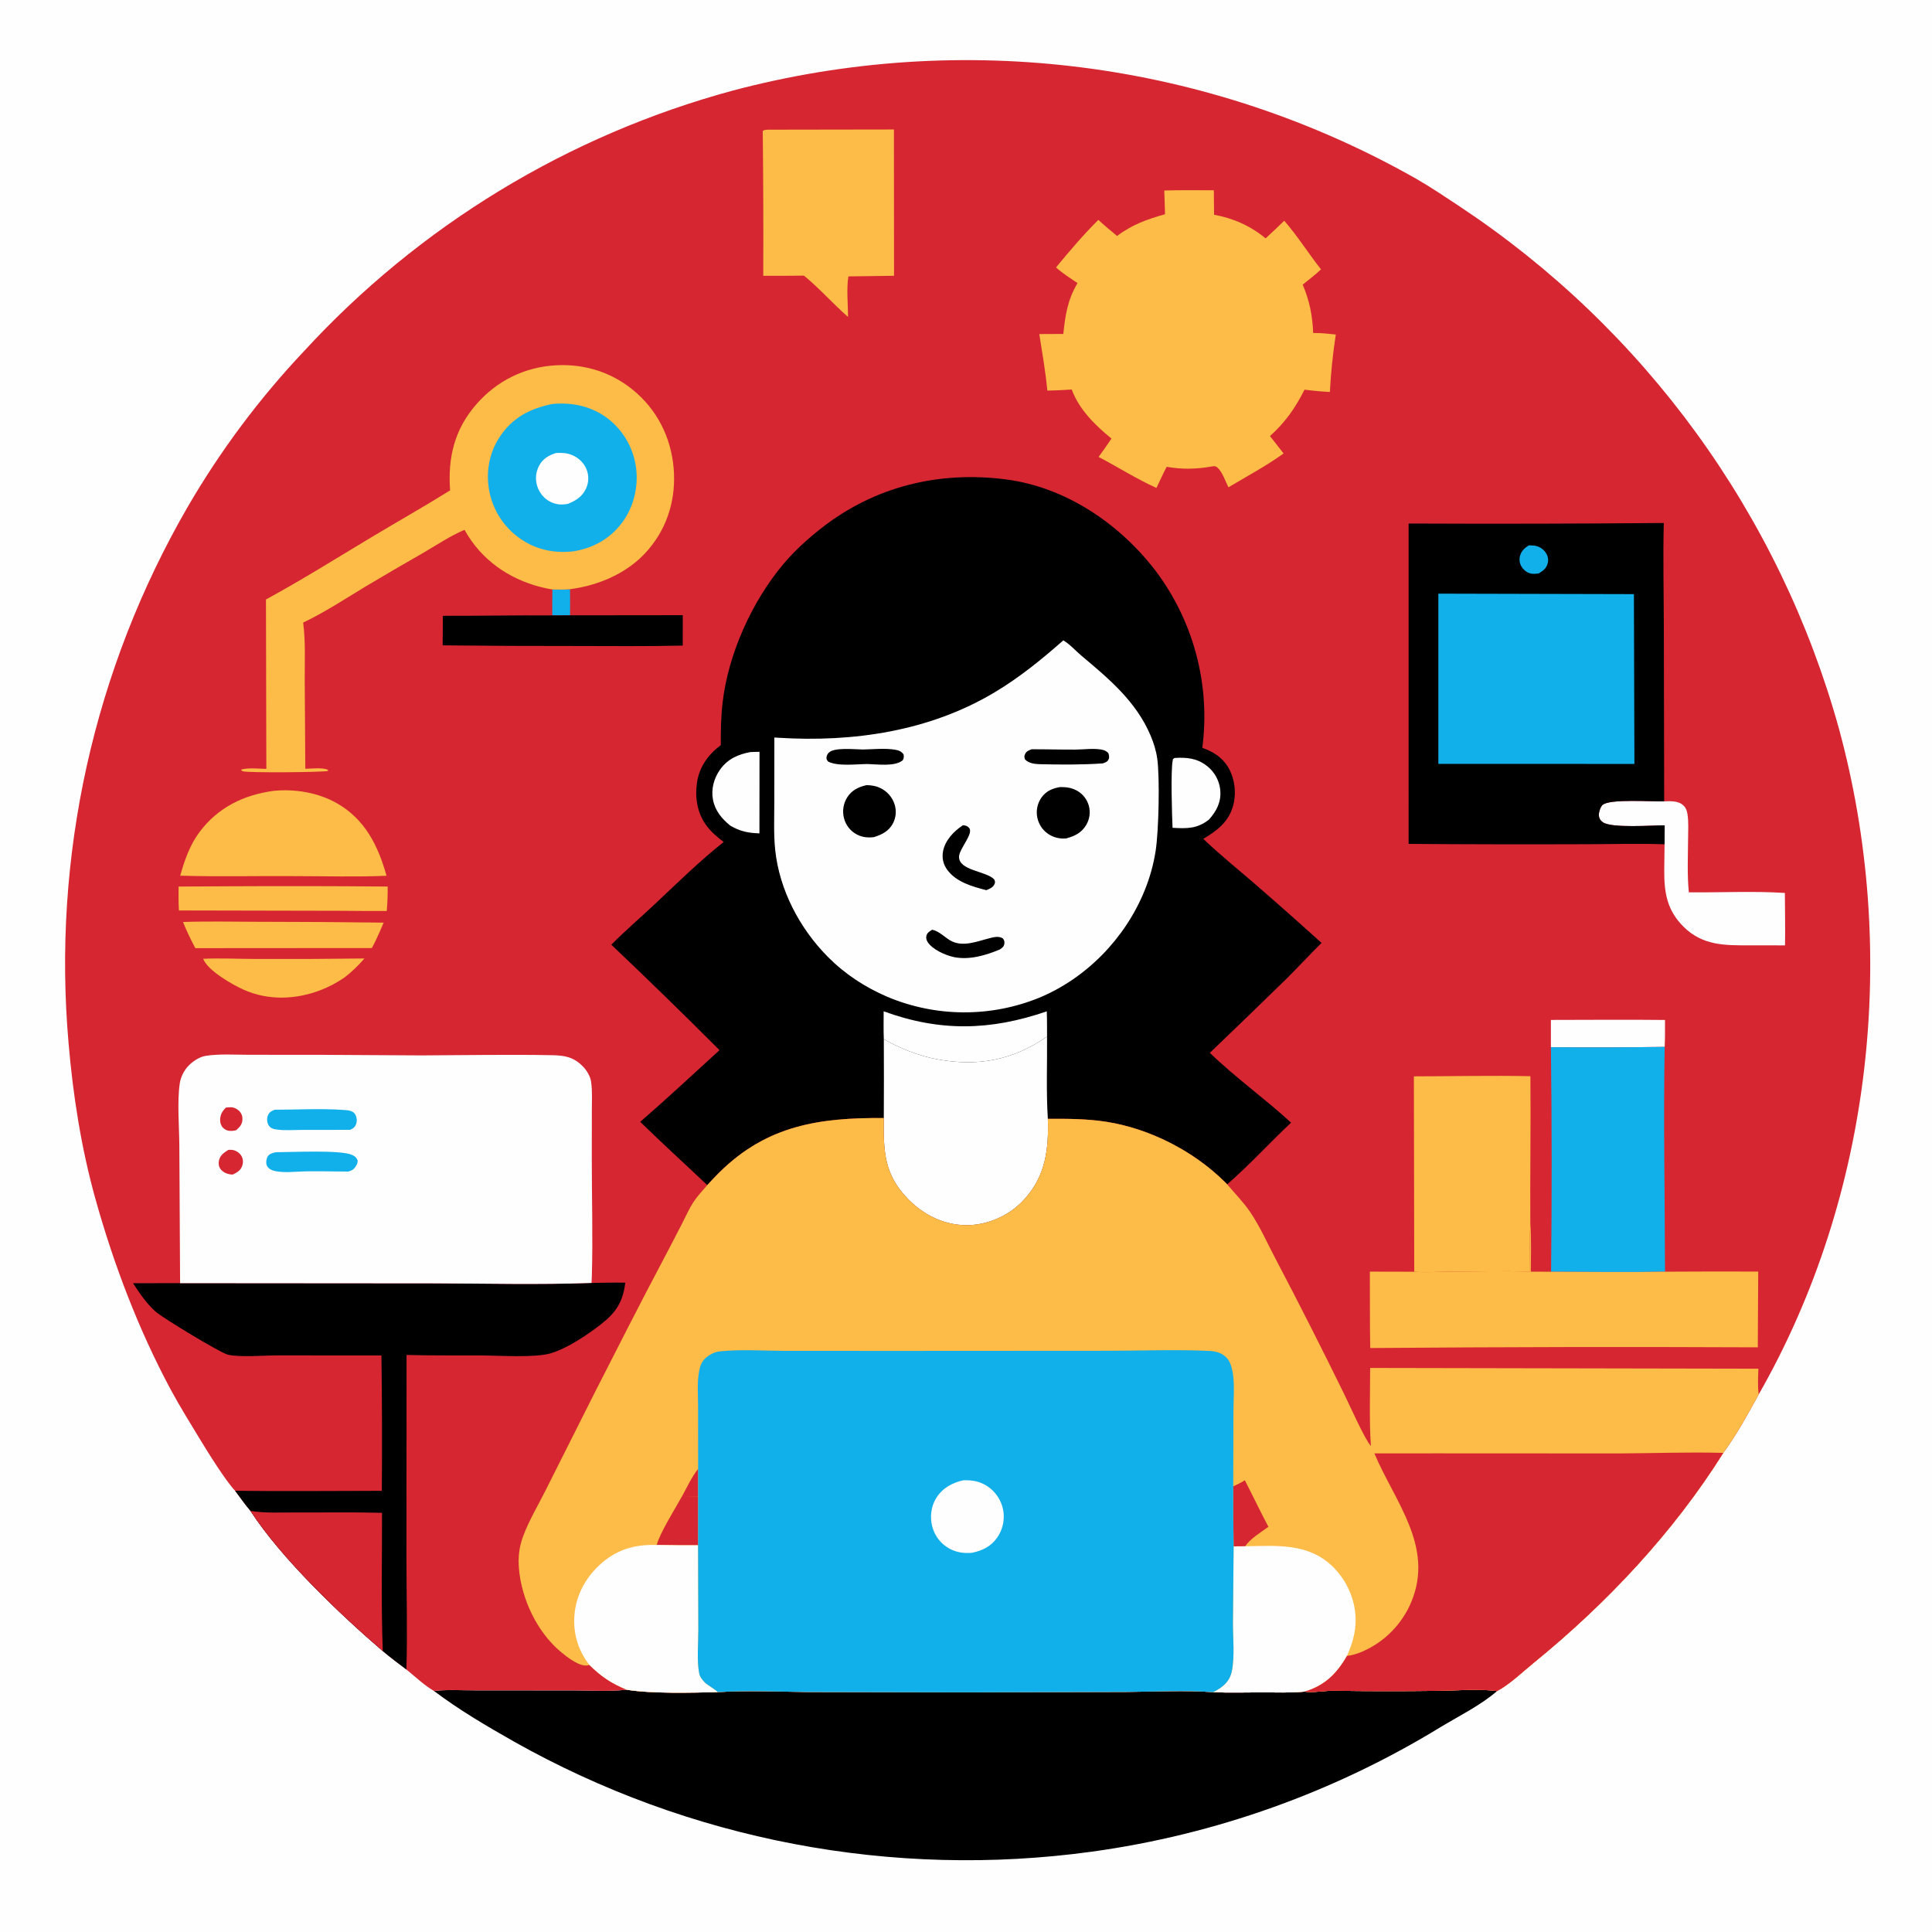 <?xml version="1.0" encoding="utf-8" ?>
<svg xmlns="http://www.w3.org/2000/svg" xmlns:xlink="http://www.w3.org/1999/xlink" width="1024" height="1024">
	<path fill="#FEFEFE" d="M0 0L1024 0L1024 1024L0 1024L0 0Z"/>
	<path d="M332.153 895.58C345.525 897.763 366.465 897.15 380.378 896.872C396.518 895.821 413.119 896.689 429.3 896.805L510.846 896.983L597.119 896.739C612.223 896.679 627.936 895.735 642.956 896.896C651.469 897.279 660.145 897 668.67 896.993C676.195 896.987 683.91 897.332 691.403 896.599C696.322 897.272 701.752 896.082 706.778 896.121Q734.164 896.511 761.551 896.172C770.857 896.079 784.6 894.984 793.487 896.3C784.877 903.762 773.527 909.386 763.748 915.265Q758.469 918.499 753.109 921.595Q747.749 924.692 742.31 927.649Q736.872 930.606 731.359 933.422Q725.846 936.238 720.262 938.91Q714.678 941.583 709.027 944.11Q703.376 946.638 697.662 949.019Q691.948 951.4 686.174 953.633Q680.4 955.865 674.57 957.948Q668.741 960.031 662.86 961.963Q656.978 963.895 651.049 965.674Q645.12 967.454 639.147 969.08Q633.174 970.705 627.161 972.177Q621.148 973.648 615.099 974.963Q609.05 976.279 602.969 977.438Q596.887 978.597 590.779 979.599Q584.67 980.6 578.537 981.444Q573.63 982.115 568.709 982.688Q563.789 983.259 558.859 983.732Q553.928 984.204 548.989 984.576Q544.05 984.948 539.104 985.22Q534.158 985.492 529.208 985.664Q524.258 985.836 519.305 985.907Q514.352 985.978 509.399 985.949Q504.446 985.92 499.495 985.791Q494.543 985.662 489.595 985.432Q484.648 985.203 479.705 984.873Q474.763 984.543 469.829 984.113Q464.894 983.683 459.969 983.153Q455.045 982.623 450.132 981.994Q445.219 981.364 440.319 980.635Q435.42 979.906 430.537 979.078Q425.653 978.25 420.787 977.323Q415.922 976.396 411.076 975.371Q406.23 974.346 401.406 973.223Q396.582 972.099 391.781 970.879Q386.981 969.658 382.206 968.34Q377.431 967.022 372.684 965.608Q367.937 964.194 363.22 962.684Q358.503 961.173 353.817 959.568Q349.131 957.962 344.479 956.262Q339.826 954.562 335.209 952.768Q330.593 950.974 326.013 949.087Q321.433 947.2 316.893 945.221Q312.353 943.241 307.853 941.17Q303.354 939.099 298.897 936.937Q294.441 934.775 290.029 932.523Q285.617 930.271 281.252 927.93Q276.887 925.59 272.57 923.161C258.037 914.91 243.356 906.333 230.023 896.232C237.151 895.431 244.874 895.929 252.073 895.925L304.625 895.96C313.625 895.965 323.217 896.613 332.153 895.58Z"/>
	<path fill="#D52631" d="M124.617 790.143C119.693 785.055 109.774 769.111 105.725 762.396C100.559 753.83 95.184 745.273 90.454 736.458C73.367 704.612 60.248 670.115 50.545 635.338C43.055 608.494 38.698 580.577 36.337 552.841Q35.935 548.243 35.62 543.638Q35.305 539.033 35.078 534.423Q34.852 529.813 34.713 525.199Q34.575 520.585 34.524 515.97Q34.474 511.355 34.511 506.739Q34.549 502.124 34.675 497.51Q34.801 492.896 35.015 488.285Q35.229 483.674 35.531 479.068Q35.833 474.462 36.223 469.863Q36.613 465.264 37.091 460.673Q37.569 456.082 38.134 451.501Q38.699 446.92 39.352 442.351Q40.005 437.782 40.745 433.226Q41.485 428.67 42.312 424.129Q43.139 419.588 44.052 415.063Q44.965 410.539 45.965 406.033Q46.965 401.527 48.05 397.04Q49.136 392.554 50.307 388.089Q51.478 383.625 52.734 379.183Q53.991 374.742 55.331 370.325Q56.672 365.909 58.097 361.518Q59.522 357.128 61.031 352.766Q62.539 348.404 64.131 344.071Q65.722 339.738 67.397 335.437Q69.071 331.136 70.827 326.867Q72.582 322.598 74.42 318.364Q76.257 314.13 78.174 309.931Q80.092 305.733 82.09 301.572Q84.087 297.411 86.164 293.289Q88.241 289.166 90.396 285.085Q92.551 281.003 94.784 276.963Q97.016 272.923 99.326 268.927Q105.817 257.736 112.944 246.939Q120.07 236.141 127.808 225.773Q135.545 215.404 143.868 205.5Q152.191 195.595 161.072 186.187Q163.92 183.086 166.822 180.035Q169.724 176.984 172.679 173.985Q175.634 170.985 178.641 168.039Q181.649 165.092 184.708 162.199Q187.767 159.305 190.876 156.466Q193.986 153.627 197.145 150.843Q200.304 148.059 203.511 145.332Q206.718 142.604 209.973 139.933Q213.228 137.262 216.53 134.649Q219.831 132.036 223.178 129.481Q226.525 126.926 229.917 124.431Q233.308 121.936 236.743 119.5Q240.178 117.065 243.655 114.691Q247.133 112.316 250.651 110.004Q254.17 107.691 257.728 105.44Q261.287 103.19 264.885 101.003Q268.482 98.815 272.118 96.691Q275.754 94.567 279.426 92.508Q283.099 90.449 286.807 88.454Q290.515 86.46 294.258 84.531Q298.001 82.602 301.777 80.739Q305.553 78.877 309.361 77.081Q313.17 75.285 317.009 73.556Q320.848 71.828 324.717 70.167Q328.587 68.507 332.484 66.914Q336.382 65.322 340.308 63.798Q344.233 62.275 348.184 60.821Q352.136 59.367 356.112 57.983Q360.089 56.598 364.089 55.284Q368.089 53.97 372.112 52.727Q376.135 51.483 380.179 50.311Q384.223 49.139 388.287 48.038Q393.945 46.535 399.638 45.171Q405.332 43.806 411.056 42.58Q416.781 41.353 422.533 40.266Q428.286 39.179 434.063 38.231Q439.84 37.284 445.638 36.476Q451.437 35.669 457.253 35.002Q463.07 34.336 468.9 33.81Q474.731 33.285 480.573 32.901Q486.415 32.517 492.264 32.275Q498.113 32.032 503.967 31.932Q509.82 31.831 515.675 31.873Q521.529 31.914 527.38 32.097Q533.232 32.281 539.077 32.606Q544.923 32.931 550.758 33.397Q556.594 33.864 562.417 34.471Q568.24 35.079 574.046 35.828Q579.852 36.576 585.639 37.465Q591.425 38.355 597.188 39.384Q602.952 40.413 608.688 41.581Q614.425 42.75 620.132 44.057Q625.838 45.364 631.511 46.809Q637.185 48.254 642.821 49.836Q648.458 51.418 654.054 53.136Q659.651 54.854 665.204 56.708Q670.758 58.561 676.264 60.548Q681.771 62.535 687.228 64.656Q692.685 66.776 698.089 69.027Q703.493 71.279 708.841 73.661Q714.189 76.043 719.477 78.554Q724.766 81.065 729.992 83.703Q735.218 86.342 740.379 89.106Q745.54 91.87 750.632 94.758C758.521 99.291 766.161 104.47 773.753 109.488Q778.3 112.502 782.779 115.617Q787.258 118.732 791.666 121.946Q796.075 125.16 800.41 128.472Q804.745 131.783 809.006 135.191Q813.266 138.599 817.45 142.101Q821.633 145.603 825.737 149.197Q829.841 152.791 833.864 156.476Q837.887 160.162 841.826 163.936Q845.766 167.71 849.62 171.571Q853.474 175.432 857.242 179.378Q861.009 183.324 864.687 187.353Q868.365 191.382 871.952 195.493Q875.54 199.603 879.034 203.792Q882.529 207.982 885.929 212.248Q889.329 216.514 892.634 220.855Q895.938 225.197 899.144 229.611Q902.351 234.024 905.458 238.509Q908.565 242.993 911.571 247.546Q914.577 252.098 917.481 256.717Q920.385 261.335 923.185 266.017Q925.985 270.7 928.68 275.443Q931.375 280.187 933.963 284.989Q936.551 289.792 939.031 294.651Q941.512 299.51 943.883 304.423Q946.255 309.337 948.516 314.302Q950.777 319.266 952.926 324.281Q955.076 329.295 957.113 334.356Q959.15 339.417 961.074 344.522Q962.997 349.627 964.807 354.774Q966.616 359.921 968.31 365.107Q970.004 370.293 971.581 375.515Q973.159 380.738 974.62 385.994C1006.55 503.156 992.634 633.218 932.157 739.071C926.394 749.569 920.505 760.404 913.379 770.059C886.818 812.39 851.386 850.009 812.716 881.478C806.757 886.327 800.187 892.742 793.487 896.3C784.6 894.984 770.857 896.079 761.551 896.172Q734.164 896.511 706.778 896.121C701.752 896.082 696.322 897.272 691.403 896.599C683.91 897.332 676.195 896.987 668.67 896.993C660.145 897 651.469 897.279 642.956 896.896C627.936 895.735 612.223 896.679 597.119 896.739L510.846 896.983L429.3 896.805C413.119 896.689 396.518 895.821 380.378 896.872C366.465 897.15 345.525 897.763 332.153 895.58C323.217 896.613 313.625 895.965 304.625 895.96L252.073 895.925C244.874 895.929 237.151 895.431 230.023 896.232C224.932 893.331 219.985 888.578 215.397 884.869C211.144 881.707 206.955 878.525 202.893 875.116C180.007 855.471 149.058 825.912 132.763 800.825C129.879 797.462 127.303 793.678 124.617 790.143Z"/>
	<path fill="#12B0EA" d="M292.796 312.444C295.89 312.46 299.039 312.611 302.118 312.28C302.137 316.895 302.226 321.522 302.143 326.136L292.707 326.188Q292.644 319.315 292.796 312.444Z"/>
	<path fill="#FEFEFE" d="M822.008 540.582C842.162 540.576 862.34 540.373 882.491 540.603C882.446 545.337 882.571 550.137 882.314 554.861Q852.162 555.298 822.007 555.027L822.008 540.582Z"/>
	<path fill="#FDBB47" d="M107.669 508.168C117.193 507.773 126.907 508.252 136.449 508.27Q164.809 508.375 193.166 508.011C189.937 511.737 186.543 515.03 182.643 518.053Q179.653 520.117 176.441 521.815Q173.229 523.512 169.839 524.818C156.643 529.884 142.05 530.37 129.039 524.518C123.166 521.877 110.101 514.481 107.669 508.168Z"/>
	<path fill="#FDBB47" d="M96.995 488.672C110.079 488.225 123.267 488.537 136.361 488.559Q169.857 488.577 203.35 489.006C202.104 492.091 200.694 495.105 199.311 498.13C198.638 499.612 197.85 501.043 197.095 502.484L103.53 502.549C101.112 498 98.905 493.461 96.995 488.672Z"/>
	<path fill="#FDBB47" d="M120.767 469.747Q163.128 469.513 205.488 469.885C205.491 474.244 205.398 478.513 204.983 482.853Q192.554 482.865 180.125 482.74L94.829 482.564C94.548 478.349 94.641 474.111 94.655 469.888L120.767 469.747Z"/>
	<path d="M302.143 326.136L361.881 326.07L361.865 342.167C342.759 342.623 323.597 342.401 304.485 342.387Q269.556 342.428 234.628 342.049L234.723 326.386C254.05 326.459 273.375 326.034 292.707 326.188L302.143 326.136Z"/>
	<path fill="#FEFEFE" d="M882.053 424.713C885.647 424.664 889.773 424.313 892.495 427.152C893.672 428.379 894.113 429.797 894.377 431.436C895.057 435.656 894.749 440.174 894.722 444.441C894.66 453.869 894.181 463.559 895.122 472.942C911.991 473.135 929.204 472.194 946.018 473.281C946.061 482.536 946.259 491.818 946.096 501.07L927.379 501.037C914.169 501.119 902.359 501.173 892.34 491.213C883.559 482.484 882.026 473.237 882.082 461.326Q882.132 454.407 882.253 447.489L882.315 437.438C875.705 437.432 854.312 439.058 849.591 435.847C848.299 434.969 847.521 433.729 847.43 432.148C847.339 430.562 848.165 427.903 849.274 426.749C852.694 423.189 876.086 425.008 882.053 424.713Z"/>
	<path fill="#FDBB47" d="M144.862 419.184C156.098 418.017 168.55 420.042 178.435 425.659C193.46 434.197 200.399 448.172 204.868 464.184C188.858 464.856 172.657 464.388 156.625 464.365C136.275 464.204 115.842 464.733 95.507 464.134C97.871 455.818 100.626 447.773 105.897 440.803C115.654 427.898 129.091 421.372 144.862 419.184Z"/>
	<path fill="#FDBB47" d="M407.641 68.733L473.801 68.629L473.859 146.169L449.675 146.504C448.579 153.049 449.47 161.263 449.492 167.992C441.421 160.982 434.44 152.898 426.116 146.09Q415.325 146.218 404.533 146.187Q404.709 107.777 404.266 69.369C405.379 68.665 406.357 68.788 407.641 68.733Z"/>
	<path fill="#FDBB47" d="M749.386 570.483C769.963 570.47 790.58 569.967 811.15 570.402C811.395 596.399 810.945 622.41 811.1 648.413C810.661 656.879 810.945 665.446 810.976 673.925C796.757 673.575 782.559 673.896 768.34 673.999C762.216 674.043 755.654 674.532 749.574 674.038L749.386 570.483Z"/>
	<path fill="#12B0EA" d="M822.007 555.027Q852.162 555.298 882.314 554.861C881.61 594.524 882.415 634.341 882.492 674.017C862.391 674.398 842.208 674.065 822.102 674.045Q822.774 614.535 822.007 555.027Z"/>
	<path fill="#FDBB47" d="M811.1 648.413C811.683 656.893 811.431 665.496 811.343 673.993L822.102 674.045C842.208 674.065 862.391 674.398 882.492 674.017Q907.192 673.859 931.893 673.956L931.67 714.114Q828.957 713.645 726.246 714.491C726.009 700.999 726.112 687.48 726.05 673.985L749.574 674.038C755.654 674.532 762.216 674.043 768.34 673.999C782.559 673.896 796.757 673.575 810.976 673.925C810.945 665.446 810.661 656.879 811.1 648.413Z"/>
	<path d="M313.525 679.983C319.48 679.914 325.463 679.732 331.416 679.848C330.154 690.004 326.561 695.641 318.536 701.883C311.229 707.567 300.922 714.514 292.09 717.216C283.685 719.787 264.377 718.446 254.958 718.409C241.814 718.358 228.619 718.512 215.481 718.153L215.429 826.21C215.428 845.726 215.994 865.378 215.397 884.869C211.144 881.707 206.955 878.525 202.893 875.116C180.007 855.471 149.058 825.912 132.763 800.825C129.879 797.462 127.303 793.678 124.617 790.143C150.52 790.491 176.469 790.172 202.377 790.169Q202.664 754.296 202.171 718.425L146.787 718.382C139.859 718.399 127.015 719.501 120.701 717.986C116.86 717.065 86.3 698.593 82.527 695.237C77.627 690.879 74.071 685.582 70.513 680.138L95.453 680.091L228.965 680.192C257.081 680.259 285.432 681.008 313.525 679.983Z"/>
	<path fill="#D52631" d="M132.763 800.825C140.49 802.085 148.806 801.598 156.632 801.636C171.889 801.711 187.229 801.417 202.475 801.828C202.536 826.161 201.951 850.815 202.893 875.116C180.007 855.471 149.058 825.912 132.763 800.825Z"/>
	<path fill="#FDBB47" d="M238.56 259.909C237.313 242.581 240.81 227.63 252.486 214.259C263.377 201.786 278.002 194.554 294.549 193.618C310.631 192.709 325.715 197.764 337.701 208.562C349.92 219.571 356.549 234.671 357.23 251.015C357.89 266.866 352.707 281.728 341.824 293.333C331.622 304.213 316.734 310.417 302.118 312.28C299.039 312.611 295.89 312.46 292.796 312.444C275.617 309.577 260.029 300.989 249.859 286.63C248.545 284.775 247.291 282.819 246.201 280.824C238.621 284.04 231.422 288.879 224.304 293.038Q208.767 301.921 193.393 311.081C182.585 317.627 172.095 324.54 160.669 329.985C162.005 339.845 161.473 350.258 161.511 360.194L161.824 407.462C165.276 407.431 170.588 406.685 173.743 407.976L173.861 408.615C171.511 409.344 130.588 409.711 128.625 408.753C128.411 408.649 128.205 408.529 127.995 408.417L127.894 407.835C131.961 406.838 136.986 407.443 141.163 407.514L140.959 317.731C159.861 307.455 178.174 295.971 196.614 284.893C210.559 276.516 224.759 268.521 238.56 259.909Z"/>
	<path fill="#12B0EA" d="M292.631 214.135C303.319 213.128 313.548 215.27 322.218 221.871Q322.977 222.461 323.707 223.088Q324.436 223.714 325.135 224.375Q325.833 225.037 326.498 225.731Q327.163 226.426 327.793 227.152Q328.424 227.878 329.018 228.634Q329.613 229.39 330.169 230.174Q330.726 230.958 331.244 231.768Q331.762 232.578 332.24 233.413Q332.717 234.248 333.154 235.104Q333.591 235.961 333.985 236.838Q334.379 237.715 334.73 238.611Q335.081 239.506 335.388 240.417Q335.695 241.329 335.957 242.254Q336.219 243.179 336.436 244.116Q336.653 245.053 336.824 245.999Q336.995 246.945 337.119 247.899C338.513 258.141 335.72 269.21 329.41 277.432C322.85 285.98 313.71 290.842 303.136 292.313C294.114 293.171 285.268 291.537 277.544 286.688Q276.695 286.165 275.873 285.6Q275.051 285.035 274.259 284.429Q273.466 283.824 272.705 283.179Q271.944 282.535 271.215 281.853Q270.487 281.172 269.794 280.454Q269.101 279.737 268.445 278.986Q267.789 278.235 267.171 277.452Q266.553 276.669 265.975 275.856Q265.398 275.043 264.861 274.202Q264.325 273.361 263.831 272.495Q263.337 271.628 262.888 270.738Q262.438 269.848 262.033 268.936Q261.629 268.024 261.27 267.094Q260.912 266.163 260.601 265.215Q260.289 264.268 260.026 263.306Q259.762 262.344 259.547 261.37C257.357 251.128 258.969 240.605 264.711 231.792C271.473 221.412 280.771 216.595 292.631 214.135Z"/>
	<path fill="#FEFEFE" d="M294.701 240.099C297.581 239.913 300.369 240.045 303.079 241.138C306.612 242.563 309.525 245.31 310.917 248.881Q311.151 249.486 311.323 250.111Q311.495 250.736 311.604 251.375Q311.713 252.014 311.757 252.661Q311.802 253.307 311.781 253.955Q311.761 254.603 311.676 255.246Q311.59 255.889 311.441 256.52Q311.292 257.151 311.081 257.763Q310.87 258.376 310.598 258.965C308.661 263.172 305.194 265.379 301.034 267.036C297.65 267.709 294.685 267.484 291.567 265.894C288.342 264.249 285.888 261.203 284.777 257.778Q284.558 257.109 284.407 256.422Q284.256 255.735 284.174 255.036Q284.093 254.336 284.083 253.633Q284.072 252.929 284.132 252.228Q284.193 251.527 284.323 250.835Q284.453 250.144 284.653 249.469Q284.852 248.794 285.118 248.142Q285.384 247.491 285.714 246.869C287.74 243.106 290.739 241.354 294.701 240.099Z"/>
	<path fill="#FDBB47" d="M617.089 100.968C625.832 100.708 634.615 100.859 643.363 100.849L643.484 113.809C653.709 115.674 662.776 119.698 670.8 126.334Q675.809 121.732 680.68 116.986C687.677 125.04 693.547 134.362 700.166 142.774C697.151 145.663 693.695 148.219 690.46 150.864C694.09 159.418 695.627 167.253 696.024 176.514C700.034 176.402 704.024 176.898 708.007 177.298C706.469 187.286 705.363 197.664 704.871 207.753Q698.123 207.411 691.423 206.531C686.504 216.311 681.27 223.765 673.125 231.124L680.329 240.349C671.102 246.984 660.862 252.464 651.108 258.279C649.564 255.262 647.861 250.09 645.325 247.893C643.929 246.684 643.149 247.148 641.46 247.365C633.601 248.743 626.238 248.768 618.379 247.425C616.403 251.031 614.752 254.914 612.947 258.617C602.545 253.946 592.406 247.506 582.281 242.175C584.647 239.003 586.859 235.72 589.095 232.456C580.519 225.425 571.955 217.111 568.046 206.451C563.73 206.785 559.434 206.937 555.106 207.039C554.176 197.01 552.41 187.001 550.849 177.052L563.575 176.996C564.627 166.962 565.859 158.841 571.109 150.041C567.214 147.415 563.218 144.885 559.708 141.747C566.914 132.989 574.111 124.54 582.148 116.532C585.349 119.513 588.712 122.282 592.081 125.067C599.989 119.047 608.052 116.225 617.495 113.531L617.089 100.968Z"/>
	<path d="M746.603 277.477Q814.223 277.775 881.84 277.197C881.384 295.477 881.819 313.811 881.871 332.097L882.053 424.713C876.086 425.008 852.694 423.189 849.274 426.749C848.165 427.903 847.339 430.562 847.43 432.148C847.521 433.729 848.299 434.969 849.591 435.847C854.312 439.058 875.705 437.432 882.315 437.438L882.253 447.489C868.322 447.002 854.227 447.438 840.276 447.453Q793.434 447.627 746.593 447.284L746.603 277.477Z"/>
	<path fill="#12B0EA" d="M810.37 289.019C811.236 289.046 812.105 289.077 812.968 289.164C815.464 289.416 817.646 290.697 819.128 292.728C820.3 294.333 820.797 296.251 820.393 298.213C819.781 301.19 817.954 302.471 815.488 303.966C814.111 304.111 812.598 304.287 811.233 303.958C809.305 303.492 807.497 302.044 806.47 300.369Q806.28 300.061 806.121 299.735Q805.962 299.409 805.836 299.07Q805.71 298.73 805.619 298.379Q805.528 298.028 805.472 297.67Q805.416 297.312 805.396 296.951Q805.376 296.589 805.392 296.227Q805.408 295.865 805.46 295.506Q805.512 295.148 805.599 294.796C806.293 292 808.023 290.496 810.37 289.019Z"/>
	<path fill="#12B0EA" d="M762.353 314.646L866.005 314.899L866.274 404.891L762.357 404.885L762.353 314.646Z"/>
	<path fill="#FEFEFE" d="M95.453 680.091L95.059 607.743C95.024 597.617 93.828 584.051 95.27 574.293C95.784 570.817 97.558 567.248 100.025 564.751C102.383 562.366 105.816 560.099 109.189 559.594C116.523 558.497 124.387 559.053 131.791 559.056L170.37 559.082L223.397 559.383C246.417 559.297 269.56 558.832 292.571 559.273C299.216 559.4 303.959 560.164 308.865 565.152C310.906 567.228 312.833 570.299 313.272 573.22C314.021 578.212 313.69 583.563 313.69 588.612L313.664 613.115C313.626 634.257 314.3 655.567 313.679 676.68C313.646 677.783 313.613 678.883 313.525 679.983C285.432 681.008 257.081 680.259 228.965 680.192L95.453 680.091Z"/>
	<path fill="#D52631" d="M119.764 587.031C120.618 586.954 121.482 586.852 122.341 586.863C124.08 586.887 125.774 587.766 126.956 589.02C128.054 590.185 128.59 591.7 128.507 593.29C128.366 595.974 127.112 597.312 125.193 599.037C124.457 599.242 123.728 599.35 122.966 599.399C121.051 599.524 119.519 599.066 118.126 597.656C117.115 596.632 116.643 594.962 116.668 593.557C116.716 590.802 117.818 588.88 119.764 587.031Z"/>
	<path fill="#D52631" d="M121.022 609.45C121.711 609.437 122.565 609.37 123.257 609.491C125.182 609.829 127.029 611.045 128.008 612.756C128.923 614.355 128.963 616.292 128.338 618.002C127.431 620.484 125.619 621.416 123.367 622.538C123.041 622.521 122.713 622.52 122.388 622.485C120.336 622.264 118.233 621.371 116.948 619.699C115.961 618.414 115.726 616.819 116.021 615.261C116.567 612.368 118.689 610.931 121.022 609.45Z"/>
	<path fill="#12B0EA" d="M146.194 610.708C154.196 610.702 180.326 609.361 186.553 612.106C188.067 612.773 188.974 613.522 189.582 615.107C189.562 615.921 189.492 616.533 189.098 617.262C187.882 619.513 186.99 620.31 184.536 620.952C177.089 620.908 169.626 620.732 162.18 620.839C157.028 620.913 151.134 621.737 146.083 620.75C144.325 620.406 142.457 619.672 141.551 618.01C140.817 616.664 141.089 614.506 141.777 613.168C142.661 611.449 144.489 611.106 146.194 610.708Z"/>
	<path fill="#12B0EA" d="M145.584 588.179C157.59 588.175 170.042 587.434 181.988 588.284C183.997 588.427 186.823 588.529 188.088 590.372C189.046 591.768 189.363 593.943 188.82 595.558C188.197 597.411 187.255 598.085 185.584 598.841L160.488 598.868C155.999 598.87 151.178 599.261 146.738 598.692C144.96 598.464 143.347 598.051 142.358 596.388C141.48 594.91 141.355 592.912 141.955 591.309C142.636 589.489 143.909 588.819 145.584 588.179Z"/>
	<path d="M382.046 394.908C381.98 387.406 382.132 379.914 382.99 372.454C385.948 346.73 398.454 318.942 415.117 299.068C421.114 291.915 428.12 285.592 435.463 279.845C463.658 257.778 497.703 249.563 532.993 254.072C564.696 258.123 593.324 277.509 612.447 302.488Q613.384 303.73 614.29 304.995Q615.197 306.26 616.072 307.546Q616.948 308.832 617.792 310.139Q618.636 311.446 619.448 312.773Q620.26 314.101 621.04 315.447Q621.82 316.793 622.567 318.158Q623.314 319.523 624.027 320.906Q624.741 322.289 625.421 323.688Q626.101 325.088 626.747 326.503Q627.392 327.919 628.004 329.35Q628.615 330.78 629.192 332.226Q629.768 333.671 630.309 335.13Q630.851 336.588 631.356 338.06Q631.862 339.531 632.332 341.015Q632.802 342.498 633.236 343.992Q633.67 345.486 634.068 346.991Q634.465 348.495 634.826 350.008Q635.187 351.522 635.511 353.044Q635.836 354.565 636.123 356.095Q636.41 357.624 636.66 359.159Q636.91 360.695 637.123 362.236Q637.336 363.778 637.512 365.324Q637.687 366.87 637.825 368.42Q637.963 369.969 638.063 371.522Q638.164 373.075 638.226 374.63Q638.289 376.184 638.314 377.74Q638.339 379.296 638.326 380.852Q638.313 382.407 638.263 383.963Q638.213 385.518 638.125 387.071Q638.036 388.625 637.911 390.175Q637.785 391.726 637.622 393.274Q637.459 394.821 637.258 396.364C642.93 398.361 647.875 401.432 650.995 406.75C654.476 412.685 655.383 420.326 653.598 426.948C651.27 435.587 645.06 440.323 637.76 444.605C646.303 452.8 655.702 460.361 664.669 468.103Q682.72 483.747 700.438 499.767C694.14 505.989 688.14 512.52 681.856 518.761Q661.647 538.497 641.242 558.031C654.808 571.16 670.38 582.253 684.295 595.026C672.867 605.783 662.275 617.431 650.428 627.724Q649.787 627.04 649.118 626.382C632.554 610.013 609.351 598.14 586.331 594.559C576.06 592.961 565.744 592.942 555.381 592.986Q555.424 594.243 555.443 595.5C555.726 611.484 553.318 625.089 541.653 636.984C534.121 644.664 523.04 649.402 512.266 649.381C500.282 649.357 489.436 643.889 481.157 635.398C468.41 622.324 468.237 609.777 468.434 592.587C434.382 592.314 406.607 596.406 381.347 621.327Q378.021 624.646 374.865 628.128C363.048 616.928 350.983 605.965 339.335 594.59C353.599 582.229 367.416 569.321 381.359 556.598Q353.06 528.27 324.017 500.706C331.315 493.328 339.305 486.501 346.876 479.389C358.794 468.196 370.747 456.403 383.568 446.27C380.272 443.772 377.14 441.137 374.626 437.832C369.609 431.234 368.276 423.06 369.395 414.994C370.579 406.465 375.366 399.962 382.046 394.908Z"/>
	<path fill="#FEFEFE" d="M622.565 401.744C628.834 401.329 634.406 401.849 639.572 405.87Q639.955 406.163 640.322 406.475Q640.689 406.787 641.039 407.118Q641.39 407.449 641.723 407.797Q642.055 408.146 642.37 408.512Q642.684 408.877 642.978 409.258Q643.273 409.64 643.547 410.036Q643.822 410.432 644.076 410.842Q644.329 411.251 644.561 411.674Q644.793 412.096 645.002 412.53Q645.212 412.964 645.399 413.408Q645.586 413.853 645.749 414.306Q645.912 414.759 646.052 415.221Q646.192 415.682 646.307 416.15Q646.422 416.618 646.513 417.091Q646.604 417.564 646.671 418.042Q646.737 418.519 646.778 418.999C647.292 425.147 644.742 429.932 640.804 434.381C634.496 439.333 629.083 439.191 621.47 438.757C621.177 431.821 620.452 408.68 621.551 403.153C621.78 401.999 621.522 402.455 622.565 401.744Z"/>
	<path fill="#FEFEFE" d="M397.762 398.603L402.556 398.466L402.517 441.699C396.524 441.498 392.248 440.676 387.027 437.574C382.545 433.952 379.007 429.68 377.893 423.854C376.821 418.245 378.403 412.419 381.708 407.821C385.726 402.231 391.206 399.814 397.762 398.603Z"/>
	<path fill="#FEFEFE" d="M468.354 536.012C498.165 546.893 524.88 546.329 554.806 536.031C554.995 540.484 554.933 544.962 554.961 549.419C536.874 561.872 518.527 565.451 496.826 561.452C486.84 559.612 477.26 555.771 468.44 550.771C468.219 545.892 468.38 540.901 468.354 536.012Z"/>
	<path fill="#FEFEFE" d="M468.44 550.771C477.26 555.771 486.84 559.612 496.826 561.452C518.527 565.451 536.874 561.872 554.961 549.419C555.075 563.834 554.462 578.627 555.381 592.986Q555.424 594.243 555.443 595.5C555.726 611.484 553.318 625.089 541.653 636.984C534.121 644.664 523.04 649.402 512.266 649.381C500.282 649.357 489.436 643.889 481.157 635.398C468.41 622.324 468.237 609.777 468.434 592.587Q468.551 571.679 468.44 550.771Z"/>
	<path fill="#FEFEFE" d="M563.567 339.408C566.713 341.16 570.319 345.121 573.182 347.529C587.815 359.84 602.166 371.752 609.832 389.851C611.485 393.754 612.754 397.791 613.35 401.996C614.793 412.173 614.138 440.738 612.514 450.995Q611.664 456.437 610.182 461.741Q608.7 467.046 606.607 472.14C596.398 497.227 575.81 518.493 550.706 528.862Q549.512 529.346 548.307 529.8Q547.101 530.254 545.885 530.679Q544.669 531.103 543.443 531.498Q542.217 531.893 540.981 532.258Q539.746 532.622 538.502 532.957Q537.258 533.291 536.006 533.595Q534.755 533.899 533.496 534.172Q532.237 534.445 530.972 534.687Q529.707 534.93 528.436 535.141Q527.165 535.352 525.89 535.532Q524.615 535.713 523.335 535.862Q522.056 536.01 520.773 536.128Q519.49 536.246 518.205 536.332Q516.92 536.418 515.633 536.473Q514.346 536.528 513.058 536.551Q511.77 536.574 510.482 536.566Q509.194 536.558 507.906 536.518Q506.619 536.479 505.333 536.407Q504.046 536.336 502.762 536.234Q501.478 536.131 500.197 535.997Q498.916 535.863 497.639 535.698Q496.361 535.533 495.088 535.336Q493.815 535.14 492.547 534.913Q491.279 534.685 490.017 534.427Q488.756 534.168 487.5 533.879Q486.245 533.59 484.997 533.27Q483.749 532.951 482.51 532.601Q481.27 532.25 480.04 531.87Q478.809 531.49 477.588 531.079Q476.367 530.669 475.156 530.229Q473.946 529.789 472.746 529.319Q471.547 528.85 470.359 528.351C458.382 523.193 447.884 516.342 438.681 507.054C423.868 492.105 413.137 471.729 410.889 450.654C410.003 442.345 410.391 433.767 410.393 425.415L410.426 390.888L412.59 391.027C452.256 393.505 492.774 387.582 527.315 366.868C540.434 359 552.129 349.508 563.567 339.408Z"/>
	<path d="M457.449 397.25C462.902 397.141 469.178 396.458 474.531 397.383C476.388 397.705 477.835 398.274 478.918 399.872C479.111 401.309 479.109 401.541 478.543 402.87C474.51 406.496 464.887 405.044 459.75 404.95C454.019 404.979 443.846 406.312 438.885 403.612C438.469 402.996 438.065 402.654 438.049 401.877C438.027 400.76 438.459 399.781 439.228 398.973C442.122 395.932 453.239 397.246 457.449 397.25Z"/>
	<path d="M494.062 492.784C497.507 493.375 500.648 496.699 503.645 498.456C510.196 502.297 518.093 498.842 524.805 497.186C527.141 496.61 529.366 496.074 531.548 497.377C532.208 498.299 532.527 499.021 532.324 500.193C532.028 501.905 531.284 502.214 530.031 503.187C522.61 506.33 513.829 508.929 505.716 507.301C501.164 506.388 494.207 503.259 491.682 499.306C490.995 498.231 490.691 497.028 491.073 495.774C491.53 494.272 492.823 493.567 494.062 492.784Z"/>
	<path d="M546.783 397.12C554.511 397.104 562.241 397.353 569.97 397.301C574.362 397.271 579.152 396.562 583.477 397.244C585.15 397.507 586.149 397.923 587.395 399.057C587.799 400.188 588.13 401.327 587.554 402.501C586.867 403.903 585.883 404.062 584.561 404.606C573.709 405.384 562.166 405.288 551.275 405.04C548.476 404.977 545.292 404.618 543.271 402.494C542.88 401.228 542.761 400.786 543.394 399.505C544.091 398.095 545.424 397.646 546.783 397.12Z"/>
	<path d="M510.383 437.393C511.742 437.508 512.619 437.697 513.585 438.727C516.329 441.653 508.478 449.744 508.316 453.964C508.026 461.547 522.829 461.594 527.024 466.17C527.267 466.996 527.55 467.371 527.253 468.23C526.527 470.335 524.668 471.001 522.786 471.815C515.328 469.878 506.759 467.524 502.003 460.941C499.904 458.036 499.17 454.723 499.833 451.203C500.934 445.355 505.555 440.525 510.383 437.393Z"/>
	<path d="M561.866 417.156C565.027 417.133 567.943 417.474 570.753 419.036Q571.332 419.353 571.875 419.727Q572.419 420.101 572.923 420.527Q573.427 420.953 573.885 421.427Q574.344 421.902 574.753 422.42Q575.162 422.938 575.517 423.494Q575.872 424.05 576.169 424.639Q576.467 425.228 576.704 425.844Q576.941 426.46 577.115 427.096Q577.284 427.728 577.39 428.373Q577.496 429.018 577.537 429.671Q577.579 430.324 577.556 430.977Q577.532 431.631 577.445 432.279Q577.357 432.927 577.205 433.563Q577.054 434.199 576.84 434.817Q576.627 435.435 576.353 436.029Q576.079 436.623 575.748 437.187C573.284 441.384 569.692 443.101 565.214 444.358Q564.578 444.43 563.937 444.445Q563.297 444.46 562.658 444.418Q562.019 444.376 561.386 444.278Q560.753 444.18 560.131 444.026Q559.509 443.872 558.904 443.663Q558.298 443.454 557.713 443.193Q557.129 442.931 556.569 442.619Q556.01 442.307 555.481 441.946Q554.931 441.567 554.42 441.136Q553.91 440.705 553.443 440.227Q552.976 439.749 552.558 439.228Q552.14 438.707 551.773 438.148Q551.407 437.589 551.097 436.997Q550.787 436.405 550.535 435.786Q550.283 435.168 550.093 434.527Q549.902 433.887 549.774 433.231Q549.636 432.542 549.571 431.843Q549.505 431.143 549.511 430.441Q549.518 429.738 549.596 429.04Q549.675 428.342 549.825 427.656Q549.975 426.97 550.195 426.303Q550.415 425.635 550.703 424.994Q550.99 424.353 551.342 423.745Q551.694 423.138 552.107 422.569C554.611 419.174 557.835 417.859 561.866 417.156Z"/>
	<path d="M459.304 416.137C461.92 416.177 464.392 416.58 466.756 417.762Q467.41 418.083 468.029 418.467Q468.647 418.852 469.224 419.298Q469.8 419.743 470.329 420.244Q470.858 420.745 471.334 421.297Q471.809 421.849 472.227 422.446Q472.645 423.043 473 423.679Q473.355 424.315 473.645 424.983Q473.934 425.652 474.155 426.346Q474.351 426.961 474.485 427.591Q474.62 428.222 474.692 428.863Q474.765 429.504 474.774 430.148Q474.783 430.793 474.729 431.436Q474.676 432.078 474.559 432.713Q474.443 433.347 474.265 433.967Q474.087 434.587 473.849 435.186Q473.611 435.786 473.316 436.359C471.115 440.533 467.502 442.339 463.214 443.695C459.961 444.068 457.028 443.823 454.084 442.258Q453.453 441.923 452.862 441.523Q452.27 441.123 451.724 440.664Q451.178 440.204 450.683 439.689Q450.188 439.174 449.75 438.61Q449.313 438.046 448.937 437.439Q448.561 436.831 448.251 436.188Q447.942 435.545 447.701 434.872Q447.461 434.2 447.293 433.506Q447.12 432.813 447.018 432.106Q446.917 431.4 446.888 430.686Q446.858 429.973 446.901 429.26Q446.945 428.547 447.06 427.842Q447.175 427.138 447.362 426.448Q447.548 425.759 447.803 425.092Q448.059 424.425 448.38 423.788Q448.702 423.151 449.087 422.549C451.476 418.791 455.087 417.06 459.304 416.137Z"/>
	<path fill="#FDBB47" d="M374.865 628.128Q378.021 624.646 381.347 621.327C406.607 596.406 434.382 592.314 468.434 592.587C468.237 609.777 468.41 622.324 481.157 635.398C489.436 643.889 500.282 649.357 512.266 649.381C523.04 649.402 534.121 644.664 541.653 636.984C553.318 625.089 555.726 611.484 555.443 595.5Q555.424 594.243 555.381 592.986C565.744 592.942 576.06 592.961 586.331 594.559C609.351 598.14 632.554 610.013 649.118 626.382Q649.787 627.04 650.428 627.724C654.505 632.585 658.996 637.087 662.588 642.343C667.817 649.997 671.939 659.44 676.314 667.65Q694.778 702.826 712.255 738.503C715.145 744.292 723.423 763.078 726.603 766.382C725.676 752.662 726.191 738.794 726.213 725.041L931.966 725.434C931.86 729.948 931.523 734.591 932.157 739.071C926.394 749.569 920.505 760.404 913.379 770.059C886.818 812.39 851.386 850.009 812.716 881.478C806.757 886.327 800.187 892.742 793.487 896.3C784.6 894.984 770.857 896.079 761.551 896.172Q734.164 896.511 706.778 896.121C701.752 896.082 696.322 897.272 691.403 896.599C683.91 897.332 676.195 896.987 668.67 896.993C660.145 897 651.469 897.279 642.956 896.896C627.936 895.735 612.223 896.679 597.119 896.739L510.846 896.983L429.3 896.805C413.119 896.689 396.518 895.821 380.378 896.872C366.465 897.15 345.525 897.763 332.153 895.58C323.747 892.044 318.839 888.743 312.323 882.405C311.873 882.571 311.636 882.683 311.126 882.742C306.849 883.24 300.434 878.213 297.262 875.56C284.694 865.048 276.371 847.531 275.044 831.29C274.553 825.276 275.135 820.039 277.228 814.356C280.361 805.846 285.253 797.796 289.297 789.666L315.498 737.553C327.402 714.286 339.143 691.025 351.401 667.928Q356.638 658.016 361.748 648.039C363.617 644.411 365.36 640.406 367.613 637.005C369.671 633.898 372.461 630.989 374.865 628.128Z"/>
	<path fill="#D52631" d="M370.024 778.528L370.01 793.063L361.54 792.972C364.171 788.216 366.644 782.769 370.024 778.528Z"/>
	<path fill="#D52631" d="M361.54 792.972L370.01 793.063L370 819.002Q359.051 819.056 348.104 818.867C349.445 813.003 358.216 798.995 361.54 792.972Z"/>
	<path fill="#D52631" d="M659.787 784.593C664.027 792.776 667.955 801.093 672.286 809.233C668.376 812.127 662.679 815.436 659.991 819.559L653.851 819.61Q653.57 803.705 653.637 787.798C655.805 786.844 657.776 785.851 659.787 784.593Z"/>
	<path fill="#FEFEFE" d="M659.991 819.559C676.481 819.283 693.193 817.705 706.112 830.08C713.746 837.394 718.432 847.823 718.511 858.42C718.563 865.325 716.669 871.411 713.917 877.665C708.467 887.149 702.091 893.457 691.403 896.599C683.91 897.332 676.195 896.987 668.67 896.993C660.145 897 651.469 897.279 642.956 896.896C645.119 895.777 647.247 894.545 649.011 892.845C651.114 890.819 652.348 888.488 652.915 885.625C654.48 877.718 653.461 868.464 653.476 860.36L653.851 819.61L659.991 819.559Z"/>
	<path fill="#FEFEFE" d="M312.323 882.405C306.939 875.347 304.176 867.391 304.342 858.49C304.55 847.338 309.36 837.425 317.426 829.8C326.334 821.38 336.061 818.484 348.104 818.867Q359.051 819.056 370 819.002L370.14 864.104C370.149 871.254 369.266 879.908 370.595 886.904C370.969 888.877 372.414 890.581 373.798 891.952C374.86 893.003 380.223 896.139 380.378 896.872C366.465 897.15 345.525 897.763 332.153 895.58C323.747 892.044 318.839 888.743 312.323 882.405Z"/>
	<path fill="#D52631" d="M761.792 770.306L857.722 770.354C876.244 770.27 894.867 769.548 913.379 770.059C886.818 812.39 851.386 850.009 812.716 881.478C806.757 886.327 800.187 892.742 793.487 896.3C784.6 894.984 770.857 896.079 761.551 896.172Q734.164 896.511 706.778 896.121C701.752 896.082 696.322 897.272 691.403 896.599C702.091 893.457 708.467 887.149 713.917 877.665C716.572 877.381 719.219 876.564 721.681 875.539Q722.788 875.07 723.871 874.547Q724.954 874.025 726.01 873.45Q727.066 872.876 728.094 872.251Q729.121 871.626 730.116 870.951Q731.112 870.277 732.073 869.555Q733.035 868.833 733.96 868.066Q734.885 867.298 735.772 866.486Q736.659 865.674 737.506 864.82Q738.352 863.967 739.156 863.072Q739.96 862.178 740.72 861.246Q741.479 860.314 742.193 859.346Q742.906 858.378 743.572 857.377Q744.237 856.376 744.853 855.343Q745.469 854.311 746.035 853.249Q746.6 852.188 747.113 851.101Q747.626 850.013 748.085 848.902C760.168 819.648 739.312 796.013 728.446 770.328L761.792 770.306Z"/>
	<path fill="#12B0EA" d="M370.024 778.528L370 745.373C370.002 739.435 369.419 732.775 370.514 726.939C371.008 724.306 371.668 722.022 373.643 720.118C375.81 718.03 378.587 716.549 381.601 716.24C392.92 715.079 405.121 715.965 416.529 715.988L483.352 715.999L587.445 715.937C605.147 715.925 623.225 715.187 640.883 716.011C644.403 716.175 647.777 717.055 650.268 719.775C652.142 721.821 652.991 725.144 653.417 727.809C654.439 734.187 653.766 741.481 653.751 747.955L653.637 787.798Q653.57 803.705 653.851 819.61L653.476 860.36C653.461 868.464 654.48 877.718 652.915 885.625C652.348 888.488 651.114 890.819 649.011 892.845C647.247 894.545 645.119 895.777 642.956 896.896C627.936 895.735 612.223 896.679 597.119 896.739L510.846 896.983L429.3 896.805C413.119 896.689 396.518 895.821 380.378 896.872C380.223 896.139 374.86 893.003 373.798 891.952C372.414 890.581 370.969 888.877 370.595 886.904C369.266 879.908 370.149 871.254 370.14 864.104L370 819.002L370.01 793.063L370.024 778.528Z"/>
	<path fill="#FEFEFE" d="M510.553 784.578C514.997 784.454 518.835 784.987 522.729 787.364Q523.146 787.619 523.55 787.896Q523.954 788.172 524.344 788.468Q524.733 788.763 525.108 789.079Q525.482 789.394 525.84 789.727Q526.197 790.061 526.538 790.412Q526.879 790.763 527.201 791.131Q527.524 791.499 527.828 791.882Q528.131 792.266 528.415 792.664Q528.7 793.062 528.963 793.475Q529.227 793.887 529.47 794.312Q529.712 794.736 529.933 795.173Q530.154 795.609 530.353 796.056Q530.552 796.503 530.728 796.96Q530.904 797.416 531.057 797.881Q531.21 798.346 531.339 798.818Q531.469 799.289 531.574 799.767Q531.676 800.245 531.755 800.728Q531.833 801.21 531.887 801.696Q531.941 802.182 531.97 802.67Q532 803.158 532.005 803.647Q532.01 804.135 531.991 804.624Q531.971 805.112 531.927 805.599Q531.883 806.086 531.815 806.57Q531.746 807.054 531.654 807.534Q531.561 808.014 531.445 808.489Q531.328 808.964 531.188 809.432Q531.048 809.9 530.884 810.361Q530.721 810.822 530.535 811.274Q530.348 811.726 530.139 812.168Q529.93 812.61 529.7 813.041Q529.469 813.472 529.217 813.891Q528.965 814.309 528.692 814.715C525.377 819.607 520.784 821.856 515.176 823.003C510.893 823.427 506.718 822.785 502.944 820.643Q502.144 820.189 501.393 819.658Q500.641 819.127 499.946 818.524Q499.251 817.922 498.618 817.253Q497.986 816.585 497.422 815.858Q496.858 815.131 496.369 814.352Q495.88 813.573 495.47 812.749Q495.06 811.925 494.733 811.065Q494.406 810.205 494.166 809.317C492.781 804.25 493.401 798.592 496.161 794.09C499.438 788.744 504.594 785.924 510.553 784.578Z"/>
</svg>
